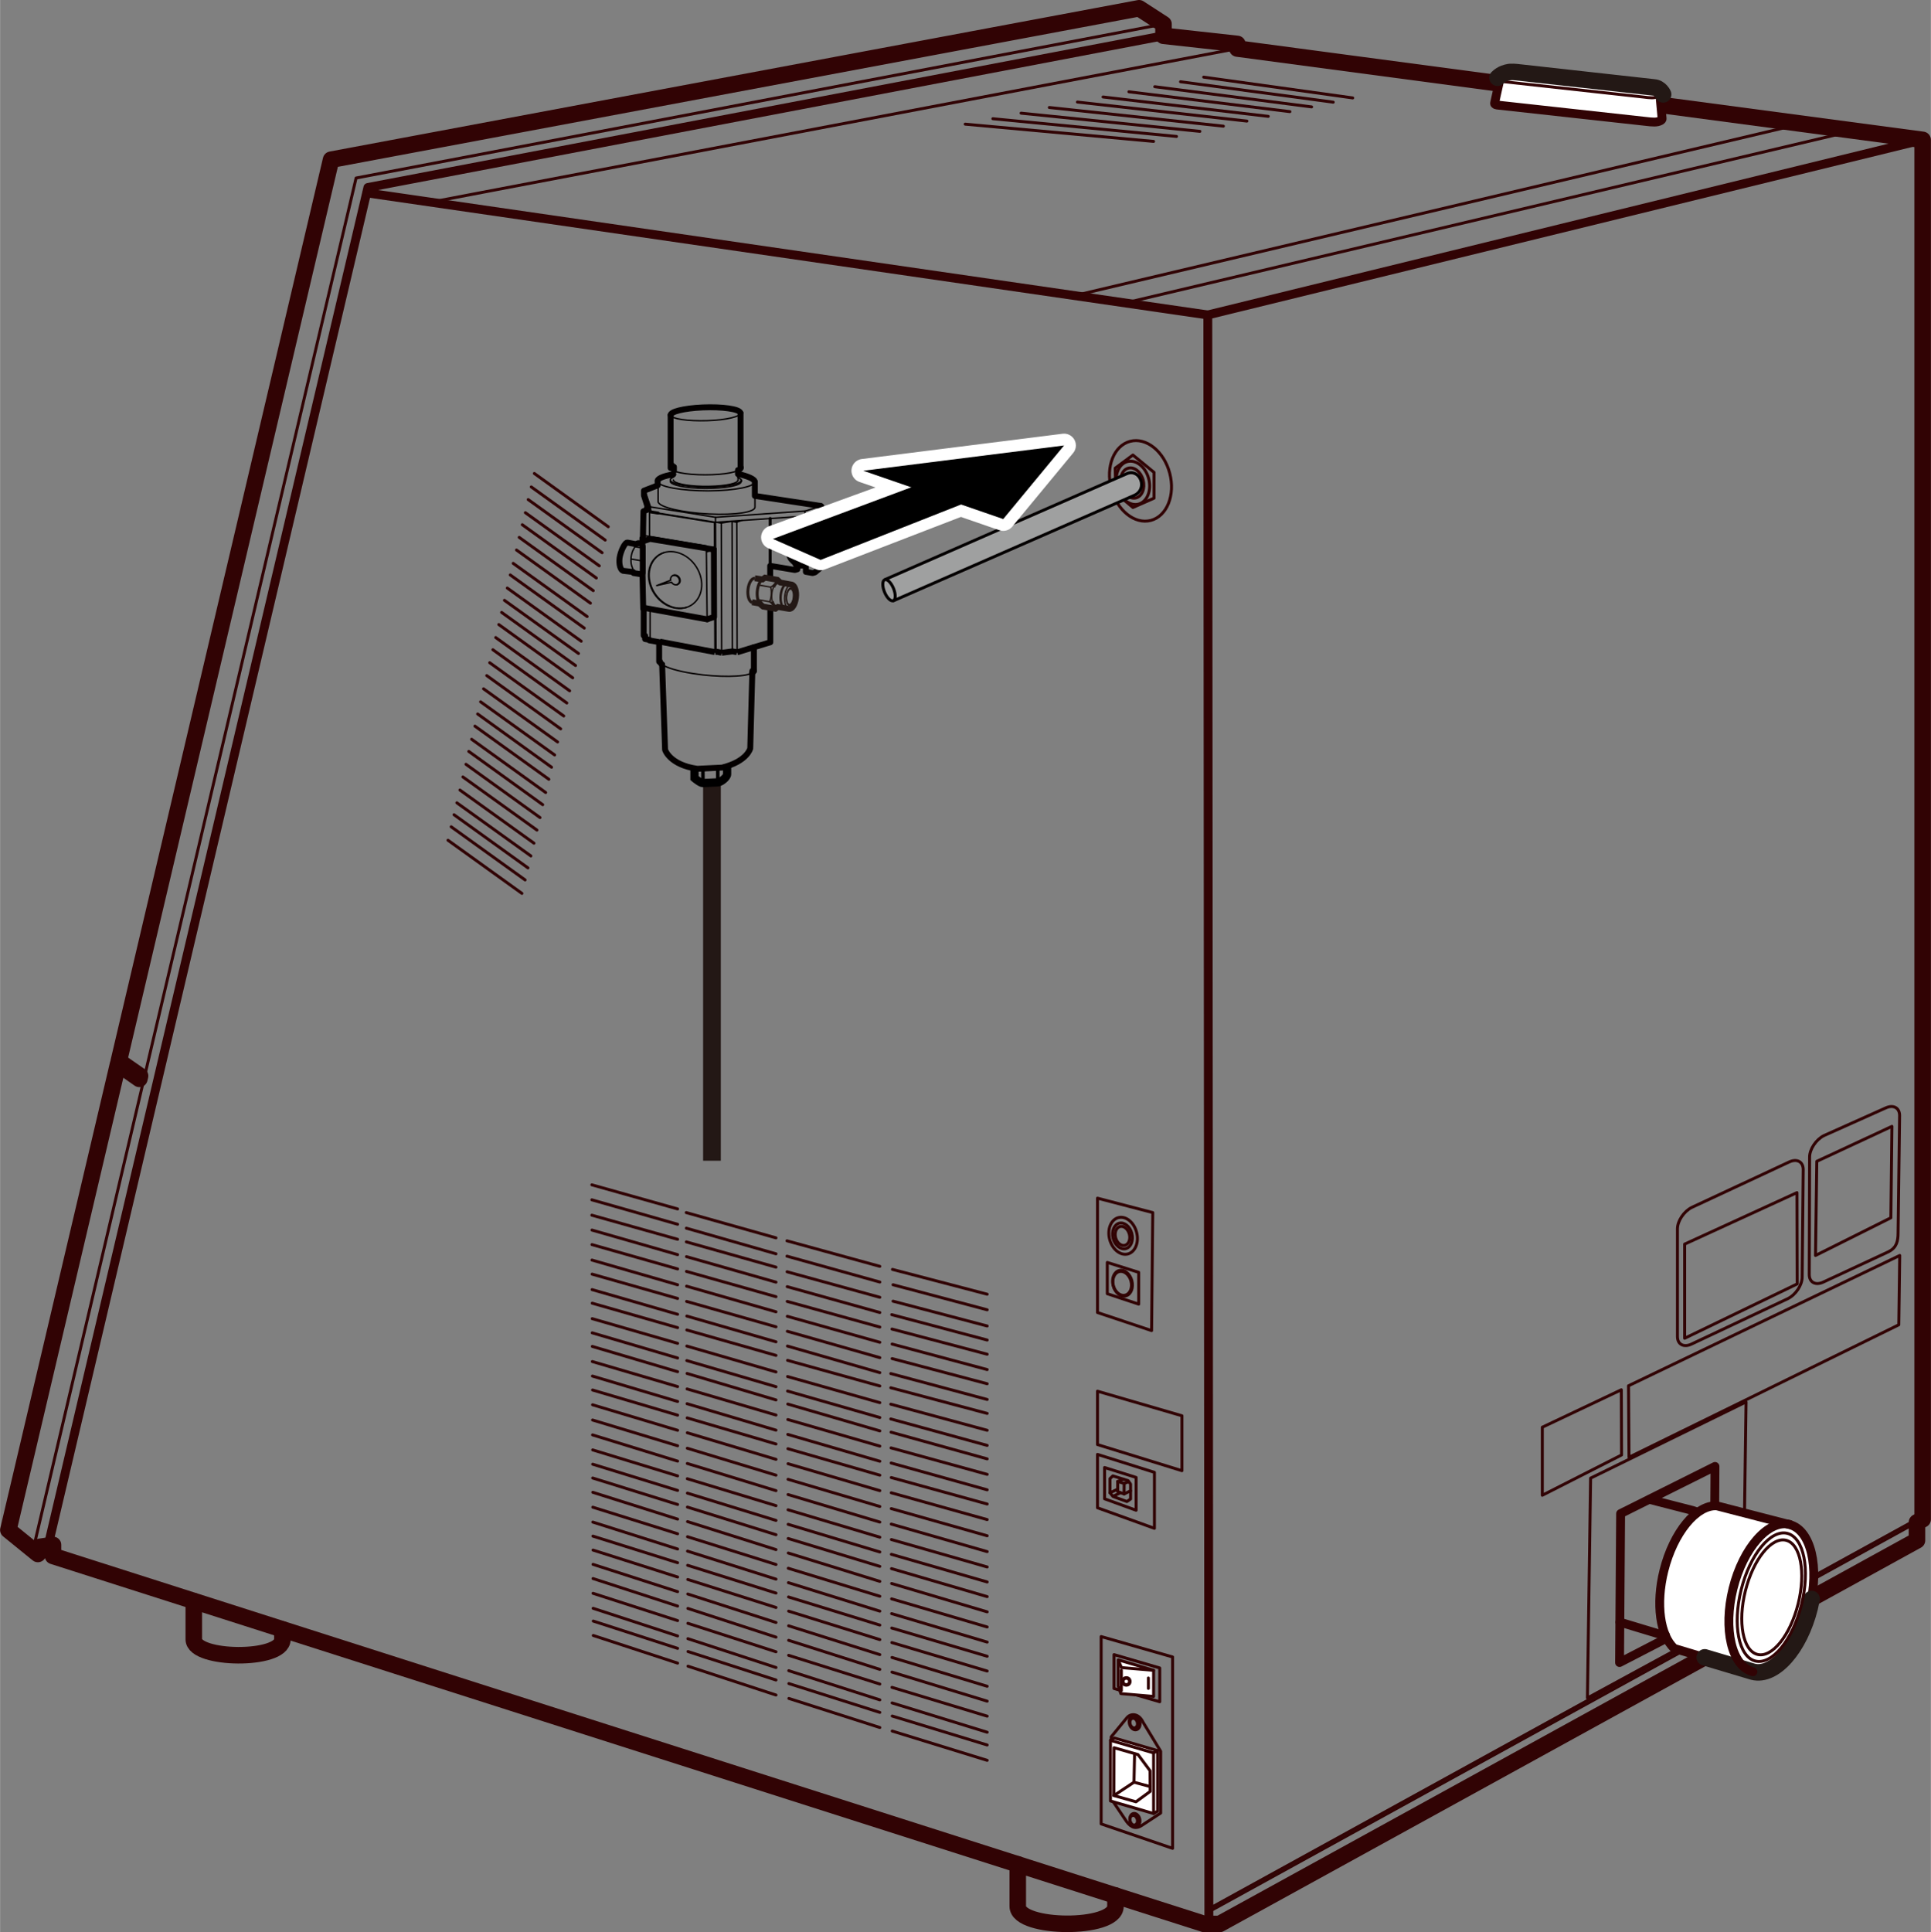 <?xml version="1.0" encoding="UTF-8"?><svg xmlns="http://www.w3.org/2000/svg" width="57.67mm" height="57.7mm" viewBox="0 0 163.47 163.57"><rect x="0" y="0" width="163.47" height="163.57" fill="#808080" stroke="none"/><defs><style>.cls-1,.cls-2,.cls-3,.cls-4,.cls-5,.cls-6,.cls-7,.cls-8,.cls-9,.cls-10,.cls-11,.cls-12,.cls-13{fill:none;}.cls-1,.cls-14,.cls-4,.cls-15,.cls-7,.cls-16,.cls-8,.cls-9,.cls-11,.cls-12{stroke-linecap:round;stroke-linejoin:round;}.cls-1,.cls-17,.cls-6,.cls-16,.cls-8{stroke-width:.25px;}.cls-1,.cls-4,.cls-15,.cls-16,.cls-12{stroke:#310304;}.cls-2{stroke-width:.3px;}.cls-2,.cls-3{stroke:#000;}.cls-2,.cls-3,.cls-17,.cls-5,.cls-6,.cls-18,.cls-10,.cls-19,.cls-13{stroke-miterlimit:10;}.cls-14{stroke:#fff;stroke-width:2px;}.cls-14,.cls-15,.cls-18,.cls-16{fill:#fff;}.cls-3{stroke-width:.7px;}.cls-20{stroke-width:0px;}.cls-17{fill:#9fa0a0;}.cls-17,.cls-5,.cls-18,.cls-8,.cls-9,.cls-11{stroke:#040000;}.cls-4,.cls-15{stroke-width:.75px;}.cls-5,.cls-10,.cls-11{stroke-width:.5px;}.cls-6,.cls-7,.cls-10,.cls-19,.cls-13{stroke:#231815;}.cls-7,.cls-12{stroke-width:1.4px;}.cls-18{stroke-width:.1px;}.cls-9,.cls-13{stroke-width:.12px;}.cls-19{stroke-width:1.5px;}</style></defs><g id="_レイヤー_2"><polygon class="cls-1" points="147.57 136.57 134.39 143.74 134.66 125.13 147.82 118.68 147.57 136.57"/><polygon class="cls-4" points="145.11 136.6 137.11 140.74 137.2 128.13 145.19 124.14 145.11 136.6"/><polygon class="cls-12" points="28.02 13.52 96.43 .7 98.5 2.04 98.5 3.03 104.75 3.72 104.75 4.11 162.77 11.84 162.77 128.62 162.29 128.87 162.29 130.4 103.25 162.87 101.95 162.87 4.48 131.72 4.48 130.78 3.35 130.95 3.2 131.55 .7 129.52 9.99 90.07 11.79 91.33 11.85 91.08 10.05 89.83 28.02 13.52"/><line class="cls-1" x1="162.72" y1="128.37" x2="102.35" y2="161.58"/><line class="cls-1" x1="162.75" y1="128.61" x2="102.38" y2="161.81"/><path class="cls-15" d="m141.74,139.54c-1.19-1.07-1.59-3.74-.87-6.6.81-3.22,2.74-5.55,4.46-5.47l6.19,1.6c1.79.45,2.54,3.6,1.68,7.05s-3.01,5.87-4.8,5.42l-6.65-1.99Z"/><path class="cls-7" d="m153.37,135.36c-.05.24-.1.49-.16.74-.86,3.44-3.01,5.87-4.8,5.42l-4.09-1.22"/><polygon class="cls-1" points="98.18 144.06 94.31 142.94 94.31 140.07 98.18 141.2 98.18 144.06"/><polyline class="cls-16" points="96.08 140.93 97.66 141.4 97.66 143.61 94.89 143.37 94.67 142.74 94.67 140.53 94.72 140.53 96.08 140.93"/><path class="cls-1" d="m94.07,147.23v-.2l1.34-1.63c.35-.4,1.01-.34,1.35.38l1.5,2.47v5.23l-1.57,1.03c-.48.33-.9.25-1.31-.3l-1.31-1.94v-5.04"/><polygon class="cls-16" points="94.01 147.33 94.34 147.13 98 148.2 98 153.32 97.66 153.52 94.01 152.46 94.01 147.33"/><polyline class="cls-4" points="162.77 11.84 102.25 26.66 102.34 162.87"/><line class="cls-1" x1="156.51" y1="11.16" x2="95.32" y2="25.63"/><line class="cls-1" x1="151.77" y1="10.65" x2="91.03" y2="25.01"/><line class="cls-4" x1="102.25" y1="26.66" x2="31.06" y2="16.33"/><polyline class="cls-1" points="2.8 131.17 30.14 15.07 98.5 2.04"/><polyline class="cls-4" points="4.09 130.73 31.14 15.87 98.5 3.03"/><polyline class="cls-1" points="104.76 4.11 36.59 17.09 31.06 16.29"/><line class="cls-1" x1="45.23" y1="40.08" x2="51.49" y2="44.59"/><line class="cls-1" x1="44.97" y1="41.22" x2="51.23" y2="45.72"/><line class="cls-1" x1="44.71" y1="42.29" x2="50.97" y2="46.79"/><line class="cls-1" x1="44.47" y1="43.4" x2="50.73" y2="47.9"/><line class="cls-1" x1="44.21" y1="44.42" x2="50.48" y2="48.93"/><line class="cls-1" x1="43.95" y1="45.49" x2="50.22" y2="50"/><line class="cls-1" x1="43.72" y1="46.56" x2="49.98" y2="51.06"/><line class="cls-1" x1="43.44" y1="47.69" x2="49.7" y2="52.19"/><line class="cls-1" x1="43.19" y1="48.67" x2="49.46" y2="53.17"/><line class="cls-1" x1="42.94" y1="49.78" x2="49.2" y2="54.28"/><line class="cls-1" x1="42.7" y1="50.82" x2="48.97" y2="55.32"/><line class="cls-1" x1="42.46" y1="51.84" x2="48.72" y2="56.34"/><line class="cls-1" x1="42.22" y1="52.87" x2="48.48" y2="57.38"/><line class="cls-1" x1="41.96" y1="53.97" x2="48.22" y2="58.48"/><line class="cls-1" x1="41.72" y1="55" x2="47.98" y2="59.51"/><line class="cls-1" x1="41.45" y1="56.1" x2="47.72" y2="60.61"/><line class="cls-1" x1="41.2" y1="57.19" x2="47.46" y2="61.7"/><line class="cls-1" x1="40.93" y1="58.31" x2="47.2" y2="62.81"/><line class="cls-1" x1="40.68" y1="59.41" x2="46.95" y2="63.91"/><line class="cls-1" x1="40.43" y1="60.44" x2="46.69" y2="64.95"/><line class="cls-1" x1="40.2" y1="61.47" x2="46.46" y2="65.97"/><line class="cls-1" x1="39.92" y1="62.58" x2="46.19" y2="67.09"/><line class="cls-1" x1="39.68" y1="63.61" x2="45.94" y2="68.12"/><line class="cls-1" x1="39.44" y1="64.7" x2="45.71" y2="69.21"/><line class="cls-1" x1="39.18" y1="65.77" x2="45.45" y2="70.27"/><line class="cls-1" x1="38.93" y1="66.88" x2="45.2" y2="71.38"/><line class="cls-1" x1="38.67" y1="67.96" x2="44.94" y2="72.46"/><line class="cls-1" x1="38.43" y1="68.97" x2="44.69" y2="73.47"/><line class="cls-1" x1="38.19" y1="69.99" x2="44.45" y2="74.49"/><line class="cls-1" x1="37.92" y1="71.13" x2="44.18" y2="75.63"/><line class="cls-1" x1="81.71" y1="10.51" x2="97.66" y2="11.97"/><line class="cls-1" x1="84.05" y1="10.05" x2="99.6" y2="11.55"/><line class="cls-1" x1="86.44" y1="9.58" x2="101.58" y2="11.12"/><line class="cls-1" x1="88.83" y1="9.1" x2="103.57" y2="10.68"/><line class="cls-1" x1="91.21" y1="8.64" x2="105.56" y2="10.25"/><line class="cls-1" x1="93.38" y1="8.21" x2="107.37" y2="9.85"/><line class="cls-1" x1="95.57" y1="7.77" x2="109.2" y2="9.45"/><line class="cls-1" x1="97.76" y1="7.34" x2="111.04" y2="9.05"/><line class="cls-1" x1="99.94" y1="6.92" x2="112.87" y2="8.65"/><line class="cls-1" x1="101.9" y1="6.53" x2="114.52" y2="8.29"/><path class="cls-12" d="m86.16,157.82v3.56c0,1.93,8.27,2.01,8.27,0v-.92"/><path class="cls-12" d="m16.4,135.55v3.23c0,1.75,7.5,1.83,7.5,0v-.84"/><polygon class="cls-1" points="97.49 112.64 92.91 111.11 92.91 101.43 97.59 102.65 97.49 112.64"/><polygon class="cls-1" points="99.27 156.47 93.22 154.4 93.22 138.54 99.27 140.27 99.27 156.47"/><polygon class="cls-1" points="100.06 124.5 92.91 122.29 92.91 117.77 100.06 119.85 100.06 124.5"/><polygon class="cls-1" points="97.73 129.38 92.91 127.64 92.91 123.12 97.73 124.64 97.73 129.38"/><polygon class="cls-1" points="96.4 110.4 93.74 109.52 93.74 106.87 96.4 107.71 96.4 110.4"/><polygon class="cls-1" points="96.18 127.85 93.51 126.88 93.51 124.23 96.18 125.07 96.18 127.85"/><polygon class="cls-1" points="95.16 126.47 94.62 126.27 94.62 125.41 95.17 125.58 95.16 126.47"/><polyline class="cls-1" points="94.67 140.53 94.94 141.17 97.66 141.4"/><polygon class="cls-1" points="96.17 152.53 94.3 152 94.31 147.95 96.34 148.53 97.36 149.9 97.37 151.65 96.17 152.53"/><polyline class="cls-1" points="97.37 151.24 96 150.87 96.05 148.49"/><polygon class="cls-1" points="95.4 127.11 94.22 126.68 93.97 126.37 93.97 125.17 94.21 124.94 95.5 125.34 95.71 125.63 95.71 126.9 95.4 127.11"/><line class="cls-1" x1="97.66" y1="148.39" x2="98" y2="148.2"/><polyline class="cls-1" points="97.66 153.52 97.66 148.39 94.01 147.33"/><line class="cls-1" x1="94.3" y1="152" x2="96" y2="150.87"/><line class="cls-1" x1="94.93" y1="141.4" x2="94.93" y2="143.12"/><line class="cls-1" x1="97.22" y1="142.05" x2="97.22" y2="142.93"/><circle class="cls-16" cx="95.35" cy="142.34" r=".32"/><circle class="cls-16" cx="95.35" cy="142.34" r=".27"/><ellipse class="cls-1" cx="96.55" cy="40.72" rx="2.56" ry="3.46" transform="translate(-7.16 25.73) rotate(-14.65)"/><ellipse class="cls-1" cx="95.91" cy="40.88" rx="1.38" ry="1.86" transform="translate(-7.22 25.58) rotate(-14.65)"/><ellipse class="cls-1" cx="95.85" cy="40.9" rx=".96" ry="1.3" transform="translate(-7.23 25.56) rotate(-14.65)"/><ellipse class="cls-1" cx="95.07" cy="104.62" rx="1.18" ry="1.59" transform="translate(-23.36 27.44) rotate(-14.65)"/><ellipse class="cls-1" cx="95.02" cy="104.64" rx=".82" ry="1.11" transform="translate(-23.37 27.42) rotate(-14.65)"/><ellipse class="cls-1" cx="95.02" cy="108.64" rx=".82" ry="1.11" transform="translate(-24.38 27.55) rotate(-14.65)"/><ellipse class="cls-1" cx="94.99" cy="108.65" rx=".77" ry="1.03" transform="translate(-24.38 27.55) rotate(-14.65)"/><ellipse class="cls-1" cx="96.05" cy="145.85" rx=".45" ry=".61" transform="translate(-33.76 29.02) rotate(-14.65)"/><path class="cls-1" d="m95.94,145.45c.16-.04.34.1.4.32s-.03.44-.19.48"/><ellipse class="cls-1" cx="95.96" cy="145.88" rx=".31" ry=".42" transform="translate(-33.76 29) rotate(-14.65)"/><path class="cls-1" d="m95.94,153.68c.16-.04.34.1.4.32s-.03.44-.19.48"/><ellipse class="cls-1" cx="95.96" cy="154.1" rx=".31" ry=".42" transform="translate(-35.84 29.27) rotate(-14.65)"/><ellipse class="cls-1" cx="96.06" cy="154.08" rx=".42" ry=".56" transform="translate(-35.83 29.29) rotate(-14.65)"/><ellipse class="cls-1" cx="95.02" cy="104.64" rx=".6" ry=".82" transform="translate(-23.37 27.42) rotate(-14.65)"/><polygon class="cls-1" points="97.7 42.17 95.91 42.96 94.46 41.74 94.41 39.63 95.91 38.52 97.7 39.99 97.7 42.17"/><line class="cls-1" x1="93.97" y1="126.37" x2="94.61" y2="126.07"/><line class="cls-1" x1="94.25" y1="126.66" x2="94.84" y2="126.37"/><line class="cls-1" x1="95.17" y1="126.47" x2="95.71" y2="126.2"/><line class="cls-1" x1="94.62" y1="125.41" x2="95.11" y2="125.22"/><line class="cls-1" x1="95.18" y1="125.57" x2="95.54" y2="125.44"/><path class="cls-15" d="m127.64,6.13c.27-.08.68-.03,1.03.01l11.34,1.26c.13.02.46.13.49.36l.21,2.25c.03.08-.05.16-.12.2-.31.17-.66.14-1.32.06l-12.54-1.38c-.17-.02-.23-.11-.19-.2l.47-2.13c.1-.32.63-.43.63-.43Z"/><path class="cls-1" d="m140.5,7.99c0,.07-.08.14-.14.17-.3.17-.63.13-1.26.05l-11.92-1.31c-.13-.02-.19-.07-.19-.14"/><path class="cls-7" d="m126.78,6.58c.38-.38.86-.45.86-.45.27-.08.68-.03,1.03.01l11.34,1.26c.56.04.79.59.79.59"/><polygon class="cls-1" points="152.15 108.69 142.62 113.29 142.62 105.32 152.13 100.96 152.15 108.69"/><polygon class="cls-1" points="137.28 123.17 130.57 126.58 130.57 120.82 137.26 117.65 137.28 123.17"/><polygon class="cls-1" points="160.75 112.15 137.91 123.36 137.87 117.31 160.83 106.28 160.75 112.15"/><polygon class="cls-1" points="160.08 103.09 153.7 106.28 153.81 98.31 160.17 95.35 160.08 103.09"/><path class="cls-1" d="m151.35,109.94l-8.12,3.83c-.67.33-1.22.05-1.22-.63v-9.11c0-.67.55-1.49,1.22-1.82l8.21-3.83c.67-.33,1.22-.05,1.22.63l-.09,9.11c0,.67-.55,1.49-1.22,1.82Z"/><path class="cls-1" d="m159.91,105.95l-5.52,2.57c-.67.33-1.22.05-1.22-.63l.03-9.94c0-.67.55-1.49,1.22-1.82l5.18-2.32c.67-.33,1.22-.05,1.22.63l-.13,9.94c0,.67-.12,1.24-.79,1.57Z"/><ellipse class="cls-1" cx="149.99" cy="135.22" rx="4.98" ry="2.3" transform="translate(-17.63 247.84) rotate(-75.93)"/><ellipse class="cls-1" cx="149.96" cy="135.21" rx="5.57" ry="2.63" transform="translate(-17.65 247.8) rotate(-75.93)"/><path class="cls-4" d="m148.4,141.52c-1.79-.45-2.54-3.6-1.68-7.05s3.01-5.87,4.8-5.42"/><path class="cls-4" d="m139.65,126.93l3.66.94c.12.03.23.08.34.14"/><path class="cls-4" d="m141,138.43c-.11,0-.22-.01-.32-.04l-3.54-1.07"/><line class="cls-1" x1="57.36" y1="102.34" x2="50.1" y2="100.3"/><line class="cls-1" x1="57.36" y1="103.64" x2="50.1" y2="101.57"/><line class="cls-1" x1="57.36" y1="104.91" x2="50.1" y2="102.87"/><line class="cls-1" x1="57.36" y1="106.21" x2="50.11" y2="104.13"/><line class="cls-1" x1="57.36" y1="107.42" x2="50.11" y2="105.36"/><line class="cls-1" x1="57.36" y1="108.76" x2="50.11" y2="106.67"/><line class="cls-1" x1="57.36" y1="109.92" x2="50.12" y2="107.86"/><line class="cls-1" x1="57.36" y1="111.26" x2="50.12" y2="109.17"/><line class="cls-1" x1="57.36" y1="112.39" x2="50.13" y2="110.32"/><line class="cls-1" x1="57.36" y1="113.72" x2="50.13" y2="111.63"/><line class="cls-1" x1="57.36" y1="114.96" x2="50.13" y2="112.83"/><line class="cls-1" x1="57.36" y1="116.12" x2="50.14" y2="113.98"/><line class="cls-1" x1="57.36" y1="117.38" x2="50.14" y2="115.26"/><line class="cls-1" x1="57.36" y1="118.64" x2="50.15" y2="116.49"/><line class="cls-1" x1="57.36" y1="119.8" x2="50.16" y2="117.67"/><line class="cls-1" x1="57.36" y1="121.08" x2="50.16" y2="118.92"/><line class="cls-1" x1="57.36" y1="122.39" x2="50.16" y2="120.21"/><line class="cls-1" x1="57.36" y1="123.69" x2="50.16" y2="121.47"/><line class="cls-1" x1="57.36" y1="124.94" x2="50.17" y2="122.74"/><line class="cls-1" x1="57.36" y1="126.17" x2="50.17" y2="123.95"/><line class="cls-1" x1="57.36" y1="127.36" x2="50.17" y2="125.12"/><line class="cls-1" x1="57.36" y1="128.6" x2="50.18" y2="126.33"/><line class="cls-1" x1="57.36" y1="129.84" x2="50.18" y2="127.59"/><line class="cls-1" x1="57.36" y1="131.13" x2="50.18" y2="128.85"/><line class="cls-1" x1="57.36" y1="132.29" x2="50.19" y2="130.04"/><line class="cls-1" x1="57.36" y1="133.5" x2="50.2" y2="131.22"/><line class="cls-1" x1="57.36" y1="134.74" x2="50.2" y2="132.43"/><line class="cls-1" x1="57.36" y1="135.96" x2="50.2" y2="133.63"/><line class="cls-1" x1="57.36" y1="137.19" x2="50.2" y2="134.88"/><line class="cls-1" x1="57.36" y1="138.49" x2="50.21" y2="136.15"/><line class="cls-1" x1="57.36" y1="139.54" x2="50.22" y2="137.23"/><line class="cls-1" x1="57.36" y1="140.79" x2="50.22" y2="138.45"/><line class="cls-1" x1="65.69" y1="104.79" x2="58.09" y2="102.65"/><line class="cls-1" x1="65.69" y1="106.14" x2="58.1" y2="103.97"/><line class="cls-1" x1="65.69" y1="107.27" x2="58.1" y2="105.13"/><line class="cls-1" x1="65.69" y1="108.54" x2="58.11" y2="106.38"/><line class="cls-1" x1="65.69" y1="109.77" x2="58.11" y2="107.63"/><line class="cls-1" x1="65.69" y1="111.05" x2="58.12" y2="108.88"/><line class="cls-1" x1="65.69" y1="112.32" x2="58.12" y2="110.17"/><line class="cls-1" x1="65.69" y1="113.59" x2="58.14" y2="111.41"/><line class="cls-1" x1="65.69" y1="114.74" x2="58.14" y2="112.59"/><line class="cls-1" x1="65.69" y1="116.14" x2="58.14" y2="113.95"/><line class="cls-1" x1="65.69" y1="117.39" x2="58.14" y2="115.18"/><line class="cls-1" x1="65.69" y1="118.51" x2="58.16" y2="116.27"/><line class="cls-1" x1="65.69" y1="119.79" x2="58.16" y2="117.58"/><line class="cls-1" x1="65.69" y1="121.07" x2="58.16" y2="118.83"/><line class="cls-1" x1="65.69" y1="122.24" x2="58.17" y2="120.03"/><line class="cls-1" x1="65.69" y1="123.54" x2="58.18" y2="121.29"/><line class="cls-1" x1="65.69" y1="124.88" x2="58.18" y2="122.6"/><line class="cls-1" x1="65.69" y1="126.19" x2="58.18" y2="123.89"/><line class="cls-1" x1="65.69" y1="127.46" x2="58.18" y2="125.18"/><line class="cls-1" x1="65.69" y1="128.71" x2="58.19" y2="126.4"/><line class="cls-1" x1="65.69" y1="129.92" x2="58.19" y2="127.58"/><line class="cls-1" x1="65.69" y1="131.18" x2="58.2" y2="128.81"/><line class="cls-1" x1="65.69" y1="132.44" x2="58.2" y2="130.09"/><line class="cls-1" x1="65.69" y1="133.68" x2="58.2" y2="131.31"/><line class="cls-1" x1="65.69" y1="134.86" x2="58.21" y2="132.51"/><line class="cls-1" x1="65.69" y1="136.08" x2="58.22" y2="133.71"/><line class="cls-1" x1="65.69" y1="137.35" x2="58.22" y2="134.94"/><line class="cls-1" x1="65.69" y1="138.59" x2="58.23" y2="136.16"/><line class="cls-1" x1="65.69" y1="139.83" x2="58.23" y2="137.42"/><line class="cls-1" x1="65.69" y1="141.16" x2="58.23" y2="138.72"/><line class="cls-1" x1="65.69" y1="142.22" x2="58.24" y2="139.81"/><line class="cls-1" x1="65.69" y1="143.49" x2="58.24" y2="141.05"/><line class="cls-1" x1="74.48" y1="107.2" x2="66.62" y2="105.04"/><line class="cls-1" x1="74.48" y1="108.53" x2="66.62" y2="106.34"/><line class="cls-1" x1="74.48" y1="109.82" x2="66.63" y2="107.66"/><line class="cls-1" x1="74.48" y1="111.11" x2="66.64" y2="108.92"/><line class="cls-1" x1="74.48" y1="112.34" x2="66.64" y2="110.17"/><line class="cls-1" x1="74.48" y1="113.63" x2="66.65" y2="111.43"/><line class="cls-1" x1="74.48" y1="114.93" x2="66.65" y2="112.7"/><line class="cls-1" x1="74.48" y1="116.2" x2="66.66" y2="113.95"/><line class="cls-1" x1="74.48" y1="117.33" x2="66.67" y2="115.16"/><line class="cls-1" x1="74.48" y1="118.74" x2="66.67" y2="116.53"/><line class="cls-1" x1="74.48" y1="120" x2="66.67" y2="117.76"/><line class="cls-1" x1="74.48" y1="121.13" x2="66.69" y2="118.86"/><line class="cls-1" x1="74.48" y1="122.42" x2="66.69" y2="120.17"/><line class="cls-1" x1="74.48" y1="123.7" x2="66.69" y2="121.43"/><line class="cls-1" x1="74.48" y1="124.88" x2="66.7" y2="122.64"/><line class="cls-1" x1="74.48" y1="126.19" x2="66.71" y2="123.91"/><line class="cls-1" x1="74.48" y1="127.53" x2="66.71" y2="125.23"/><line class="cls-1" x1="74.48" y1="128.85" x2="66.71" y2="126.52"/><line class="cls-1" x1="74.48" y1="130.13" x2="66.71" y2="127.81"/><line class="cls-1" x1="74.48" y1="131.38" x2="66.72" y2="129.04"/><line class="cls-1" x1="74.48" y1="132.6" x2="66.72" y2="130.24"/><line class="cls-1" x1="74.48" y1="133.87" x2="66.73" y2="131.47"/><line class="cls-1" x1="74.48" y1="135.13" x2="66.73" y2="132.76"/><line class="cls-1" x1="74.48" y1="136.39" x2="66.74" y2="133.98"/><line class="cls-1" x1="74.48" y1="137.57" x2="66.75" y2="135.19"/><line class="cls-1" x1="74.48" y1="138.8" x2="66.76" y2="136.39"/><line class="cls-1" x1="74.48" y1="140.07" x2="66.76" y2="137.63"/><line class="cls-1" x1="74.48" y1="141.32" x2="66.76" y2="138.86"/><line class="cls-1" x1="74.48" y1="142.56" x2="66.76" y2="140.13"/><line class="cls-1" x1="74.48" y1="143.9" x2="66.77" y2="141.43"/><line class="cls-1" x1="74.48" y1="144.96" x2="66.78" y2="142.52"/><line class="cls-1" x1="74.48" y1="146.24" x2="66.78" y2="143.78"/><line class="cls-1" x1="83.57" y1="109.56" x2="75.55" y2="107.46"/><line class="cls-1" x1="83.57" y1="110.88" x2="75.6" y2="108.76"/><line class="cls-1" x1="83.57" y1="112.25" x2="75.6" y2="110.15"/><line class="cls-1" x1="83.57" y1="113.44" x2="75.49" y2="111.29"/><line class="cls-1" x1="83.57" y1="114.64" x2="75.51" y2="112.51"/><line class="cls-1" x1="83.57" y1="115.94" x2="75.52" y2="113.78"/><line class="cls-1" x1="83.57" y1="117.14" x2="75.52" y2="115.01"/><line class="cls-1" x1="83.57" y1="118.47" x2="75.41" y2="116.28"/><line class="cls-1" x1="83.57" y1="119.65" x2="75.41" y2="117.48"/><line class="cls-1" x1="83.57" y1="121.08" x2="75.41" y2="118.87"/><line class="cls-1" x1="83.57" y1="122.36" x2="75.41" y2="120.12"/><line class="cls-1" x1="83.57" y1="123.5" x2="75.43" y2="121.24"/><line class="cls-1" x1="83.57" y1="124.81" x2="75.43" y2="122.57"/><line class="cls-1" x1="83.57" y1="126.12" x2="75.44" y2="123.85"/><line class="cls-1" x1="83.57" y1="127.32" x2="75.45" y2="125.08"/><line class="cls-1" x1="83.57" y1="128.64" x2="75.45" y2="126.37"/><line class="cls-1" x1="83.57" y1="130.01" x2="75.45" y2="127.71"/><line class="cls-1" x1="83.57" y1="131.35" x2="75.45" y2="129.02"/><line class="cls-1" x1="83.57" y1="132.65" x2="75.46" y2="130.33"/><line class="cls-1" x1="83.57" y1="133.92" x2="75.46" y2="131.58"/><line class="cls-1" x1="83.57" y1="135.16" x2="75.47" y2="132.79"/><line class="cls-1" x1="83.57" y1="136.45" x2="75.48" y2="134.05"/><line class="cls-1" x1="83.57" y1="137.73" x2="75.48" y2="135.35"/><line class="cls-1" x1="83.57" y1="139.01" x2="75.48" y2="136.6"/><line class="cls-1" x1="83.57" y1="140.21" x2="75.49" y2="137.82"/><line class="cls-1" x1="83.57" y1="141.46" x2="75.5" y2="139.05"/><line class="cls-1" x1="83.57" y1="142.75" x2="75.51" y2="140.31"/><line class="cls-1" x1="83.57" y1="144.01" x2="75.51" y2="141.55"/><line class="cls-1" x1="83.57" y1="145.28" x2="75.51" y2="142.84"/><line class="cls-1" x1="83.57" y1="146.64" x2="75.52" y2="144.16"/><line class="cls-1" x1="83.57" y1="147.72" x2="75.53" y2="145.27"/><line class="cls-1" x1="83.57" y1="149.02" x2="75.53" y2="146.54"/></g><g id="_レイヤー_1"><line class="cls-19" x1="60.27" y1="66.3" x2="60.27" y2="98.26"/><path class="cls-9" d="m67.18,47.86l.04-.29"/><path class="cls-9" d="m67.5,45.94l-.29.09"/><path class="cls-9" d="m67.52,47.57l.35-.07"/><path class="cls-11" d="m68.41,46.01c.18.23.29.53.3.84"/><path class="cls-9" d="m67.5,45.68c.43-.1.91.24,1.07.83.17.6-.06,1.2-.53,1.34"/><path class="cls-9" d="m66.93,46.24c.19-.28.53-.31.79-.06.28.28.35.8.13,1.15-.17.27-.47.33-.72.15"/><path class="cls-9" d="m67.5,45.94c.31-.09.66.14.79.55.14.46-.04.93-.41,1.01"/><path class="cls-9" d="m66.83,46.87c-.05-.35.11-.68.36-.76.26-.08.55.12.65.49.11.4-.07.81-.38.87-.3.06-.58-.22-.63-.61Z"/><path class="cls-8" d="m67.44,45.7l.06-.02"/><path class="cls-8" d="m68.05,47.86h-.08"/><path class="cls-11" d="m67.5,45.68c.3-.1.66.02.91.34"/><path class="cls-11" d="m68.71,46.85c.01.5-.25.91-.64,1"/><path class="cls-11" d="m66.94,46.24c.1-.3.31-.5.57-.56"/><path class="cls-11" d="m68.04,47.85c-.32.1-.67-.06-.91-.38"/><path class="cls-11" d="m67.13,47.48c-.3-.21-.42-.68-.3-1.04.02-.07.06-.14.1-.2"/><path class="cls-9" d="m55.07,43.33v-.41s-.49-1.45-.49-1.45"/><path class="cls-9" d="m55.06,42.91l5.51.88v.42s7.57-.52,7.57-.52l1.28-.42v4.7s-.63.53-.63.53"/><path class="cls-9" d="m55.71,43.43l4.86.78"/><path class="cls-9" d="m60.57,43.79l7.57-.53v.43"/><path class="cls-11" d="m68.22,48.02v.39s.57.1.57.1l.21-.06.63-.53v-4.7"/><path class="cls-8" d="m67.3,48.25v-.45"/><path class="cls-9" d="m68.14,43.27l1.28-.42h.06"/><path class="cls-9" d="m69.42,47.97l.21-.06"/><path class="cls-8" d="m55.71,43.43l-.65-.1-.24-.77"/><path class="cls-11" d="m65.2,48.93v-1.03s2.09.35,2.09.35l.21-.06v-.25"/><path class="cls-11" d="m69.48,42.84c.09.03.14.17.14.36"/><path class="cls-9" d="m54.66,53.77v-2.29s-.13-.02-.13-.02"/><path class="cls-9" d="m59.86,52.42l-.07-6.21-5.39-.9"/><path class="cls-11" d="m54.65,51.48l5.22.95"/><path class="cls-9" d="m61.09,55.26l-.03-10.98-.48-.08"/><path class="cls-5" d="m60.61,55.16l.48.1"/><path class="cls-9" d="m54.62,45.76l-.02-2.51.46.07-.1.03,5.42.87h.09s.1-.02.1-.02l.04,10.95"/><path class="cls-11" d="m60.43,46.52l-5.4-.9-.41.14"/><path class="cls-9" d="m59.84,46.71l.59-.2"/><path class="cls-9" d="m54.62,45.76l-.13.04"/><path class="cls-9" d="m54.7,42.93l.17.08-.26.25"/><path class="cls-9" d="m55.03,54.12v-2.58"/><path class="cls-9" d="m54.98,45.64v-2.28"/><path class="cls-9" d="m56.77,49.12l-1.18.45,1.25-.28"/><path class="cls-5" d="m60.51,55.2l-4.65-.88"/><path class="cls-9" d="m60.48,44.24l.04,10.96"/><path class="cls-9" d="m56.98,48.71h.05"/><path class="cls-9" d="m56.79,40.44v-.1"/><path class="cls-9" d="m57.36,49.47l-.05.02"/><path class="cls-9" d="m57.05,40.35v-.5"/><path class="cls-11" d="m59.86,52.42l.59-.19-.02-5.72"/><path class="cls-5" d="m60.61,55.17l-.1.03"/><path class="cls-9" d="m62,55.14l-.03-11.01-.92.15"/><path class="cls-5" d="m61.09,55.26l.92-.12"/><path class="cls-9" d="m62.38,55.22l.02-.16-.03-10.86.44-.15"/><path class="cls-5" d="m62,55.14l.38.07"/><path class="cls-9" d="m61.97,44.14l.4.07"/><path class="cls-5" d="m62.4,55.22l1.41-.43"/><path class="cls-9" d="m62.48,40.68v-.55"/><path class="cls-9" d="m62.77,40.75v-.11"/><path class="cls-9" d="m63.66,56.97c-.64.36-2.88.38-4.98.05-1.28-.2-2.27-.49-2.65-.78"/><path class="cls-9" d="m55.12,49.75c-.53-1.27-.06-2.59,1.05-2.96,1.12-.37,2.47.36,3.01,1.65.54,1.28.06,2.62-1.07,2.98s-2.46-.39-2.99-1.66Z"/><path class="cls-9" d="m58.1,51.42c-1.14.32-2.46-.47-2.96-1.75-.48-1.23-.02-2.5,1.04-2.88"/><path class="cls-9" d="m57.03,48.69c.19-.06.42.06.51.28.09.22.01.44-.18.5h0"/><path class="cls-9" d="m56.77,49.12c-.04-.22.09-.41.29-.42.21,0,.41.17.45.39.04.22-.09.41-.29.42-.14,0-.29-.08-.38-.22"/><path class="cls-9" d="m63.91,41.95v.97c.03.44-1.68.7-3.88.59-2.25-.11-4.17-.56-4.32-1.01,0-.02,0-.03,0-.05v-1.72"/><path class="cls-8" d="m54.9,42.8l-.16.05"/><path class="cls-11" d="m57.05,39.53v.32"/><path class="cls-11" d="m62.48,40.13v-.32"/><path class="cls-11" d="m63.82,56.8v-2.01s1.39-.42,1.39-.42v-2.9"/><path class="cls-8" d="m65.2,47.83v-3.94"/><path class="cls-11" d="m56.03,56.24c-.1-.08-.16-.16-.16-.23"/><path class="cls-11" d="m63.82,56.8c-.02.06-.07.11-.16.17"/><path class="cls-11" d="m62.48,40.12c.83.19,1.35.42,1.42.64,0,0,0,1.21,0,1.22l5.58.85"/><path class="cls-11" d="m57.03,39.52c-.14-.07-.21-.15-.21-.22"/><path class="cls-11" d="m62.71,39.59c0,.08-.08.15-.23.21"/><path class="cls-9" d="m53.42,47.32l.98.17v.02"/><path class="cls-9" d="m53.6,46.55l.15-.27.66.11"/><path class="cls-9" d="m53.75,46.27h.07"/><path class="cls-9" d="m54.3,46.25h0"/><path class="cls-9" d="m54.41,47.49h0"/><path class="cls-9" d="m53.59,46.57c-.17.34-.23.85-.14,1.25,0,0,.06.22.15.43"/><path class="cls-11" d="m54.41,46.27v2.22"/><path class="cls-9" d="m63.9,40.72c.15.45-1.64.82-3.95.83-2.25,0-4.14-.34-4.28-.77"/><path class="cls-9" d="m62.74,40.77c0,.33-1.38.58-3.05.57-1.64-.01-2.95-.28-2.95-.6h0"/><path class="cls-9" d="m62.67,34.93c.11.32-1.16.63-2.81.68s-2.98-.15-3.08-.45"/><path class="cls-9" d="m62.45,39.84c-.64.3-2.39.43-3.89.31-.73-.06-1.3-.17-1.58-.32"/><path class="cls-9" d="m62.45,40.7c-.13.3-1.48.5-2.99.47-1.4-.03-2.46-.27-2.46-.54"/><path class="cls-9" d="m62.45,40.41c.72.3.05.65-1.49.77-1.51.12-3.27-.02-3.95-.31-.36-.15-.36-.33,0-.48"/><path class="cls-11" d="m56.77,35.13v4.49"/><path class="cls-11" d="m62.69,39.61v-4.64"/><path class="cls-11" d="m56.78,35.17c-.1-.31,1.1-.61,2.71-.68,1.64-.07,3.08.13,3.18.45"/><path class="cls-11" d="m57,40.15c-.92.16-1.41.39-1.33.63v.31s-1.16.45-1.16.45v.4s.3.94.3.94h0c-.04.1-.07.2-.08.3h0s-.26.1-.26.1l-.05,2.28h-.04s0,.47,0,.47v.13l-.08-.12-.26-.06-.23.08-.69-.13c-.23-.04-.6.79-.67,1.29-.07.53.06,1.02.29,1.1l.85.1.04.09.76.12.06,2.92h.04s0,2.25,0,2.25l.12.02v.28s.36.06.36.06v.05s.83.15.83.15v1.65"/><path class="cls-13" d="m67.26,50.58c-.05.41-.23.72-.42.68s-.3-.39-.26-.8.23-.72.42-.69.3.39.26.8Z"/><path class="cls-13" d="m66.79,51.55c-.26-.05-.42-.54-.36-1.11s.33-.99.59-.95"/><path class="cls-6" d="m63.68,51c-.26-.05-.42-.54-.36-1.1s.32-.98.58-.94"/><path class="cls-10" d="m63.9,48.95l.65.1.21-.15,1.04.18.25.23.97.18c.26.05.43.54.36,1.11s-.33.99-.59.94l-.94-.16-.21.15-1.04-.18s-.2-.15-.27-.25l-.66-.12"/><path class="cls-13" d="m66.49,51.49c-.26-.05-.42-.54-.36-1.11s.33-.99.59-.94"/><path class="cls-13" d="m66.41,51.48c-.26-.05-.42-.54-.36-1.11s.33-.99.59-.94"/><path class="cls-6" d="m65.48,49.71c.12-.27.28-.43.45-.4h.12"/><path class="cls-13" d="m65.37,50.9c-.04-.18-.06-.41-.03-.65.02-.2.07-.39.14-.54"/><path class="cls-6" d="m65.85,51.39l-.15-.03c-.15-.03-.27-.21-.33-.46"/><path class="cls-6" d="m64.55,49.06c-.21.1-.39.48-.44.96s.05.92.23,1.09"/><path class="cls-13" d="m65.24,49.7c.05.2.07.46.04.73-.02.19-.06.36-.12.51"/><path class="cls-13" d="m65.8,49.08c-.05.14-.15.3-.29.43-.08.08-.17.14-.27.19l-1.03-.18"/><path class="cls-13" d="m65.64,51.53c-.04-.09-.09-.18-.16-.27-.1-.13-.21-.24-.32-.32l-1.01-.18"/><path class="cls-13" d="m67.17,50.57c-.04.36-.21.64-.37.61s-.26-.35-.22-.71.21-.64.37-.61.26.35.22.71Z"/><path class="cls-11" d="m56.05,56.25l.25,7.22s.38,1.28,2.73,1.61l2.09-.1c2.15-.53,2.39-1.63,2.39-1.63l.18-6.56"/><path class="cls-3" d="m58.79,65.09v.78s.51.43.72.42l1.25-.06c.26-.01.79-.43.79-.69v-.65"/><line class="cls-2" x1="59.51" y1="66.29" x2="59.5" y2="65.09"/><line class="cls-2" x1="60.76" y1="66.22" x2="60.76" y2="65.07"/><ellipse class="cls-18" cx="75.21" cy="50.02" rx=".16" ry=".68" transform="translate(-13.8 34.65) rotate(-23.83)"/><path class="cls-17" d="m74.9,49.07l20.47-8.96c.52-.24,1.01.02,1.2.52s0,1.05-.52,1.29l-20.47,8.96"/><ellipse class="cls-17" cx="75.26" cy="49.97" rx=".41" ry=".96" transform="translate(-13.34 32.32) rotate(-22.32)"/><polygon class="cls-14" points="79.53 40.36 84.32 41.54 69.47 47.27 65.43 45.49 79.53 40.36"/><polygon class="cls-14" points="73.08 39.85 90.08 37.71 84.93 43.94 73.08 39.85"/><polygon class="cls-20" points="79.53 40.36 84.32 41.54 69.47 47.4 65.43 45.62 79.53 40.36"/><polygon class="cls-20" points="73.08 39.85 90.08 37.71 84.93 43.94 73.08 39.85"/></g></svg>